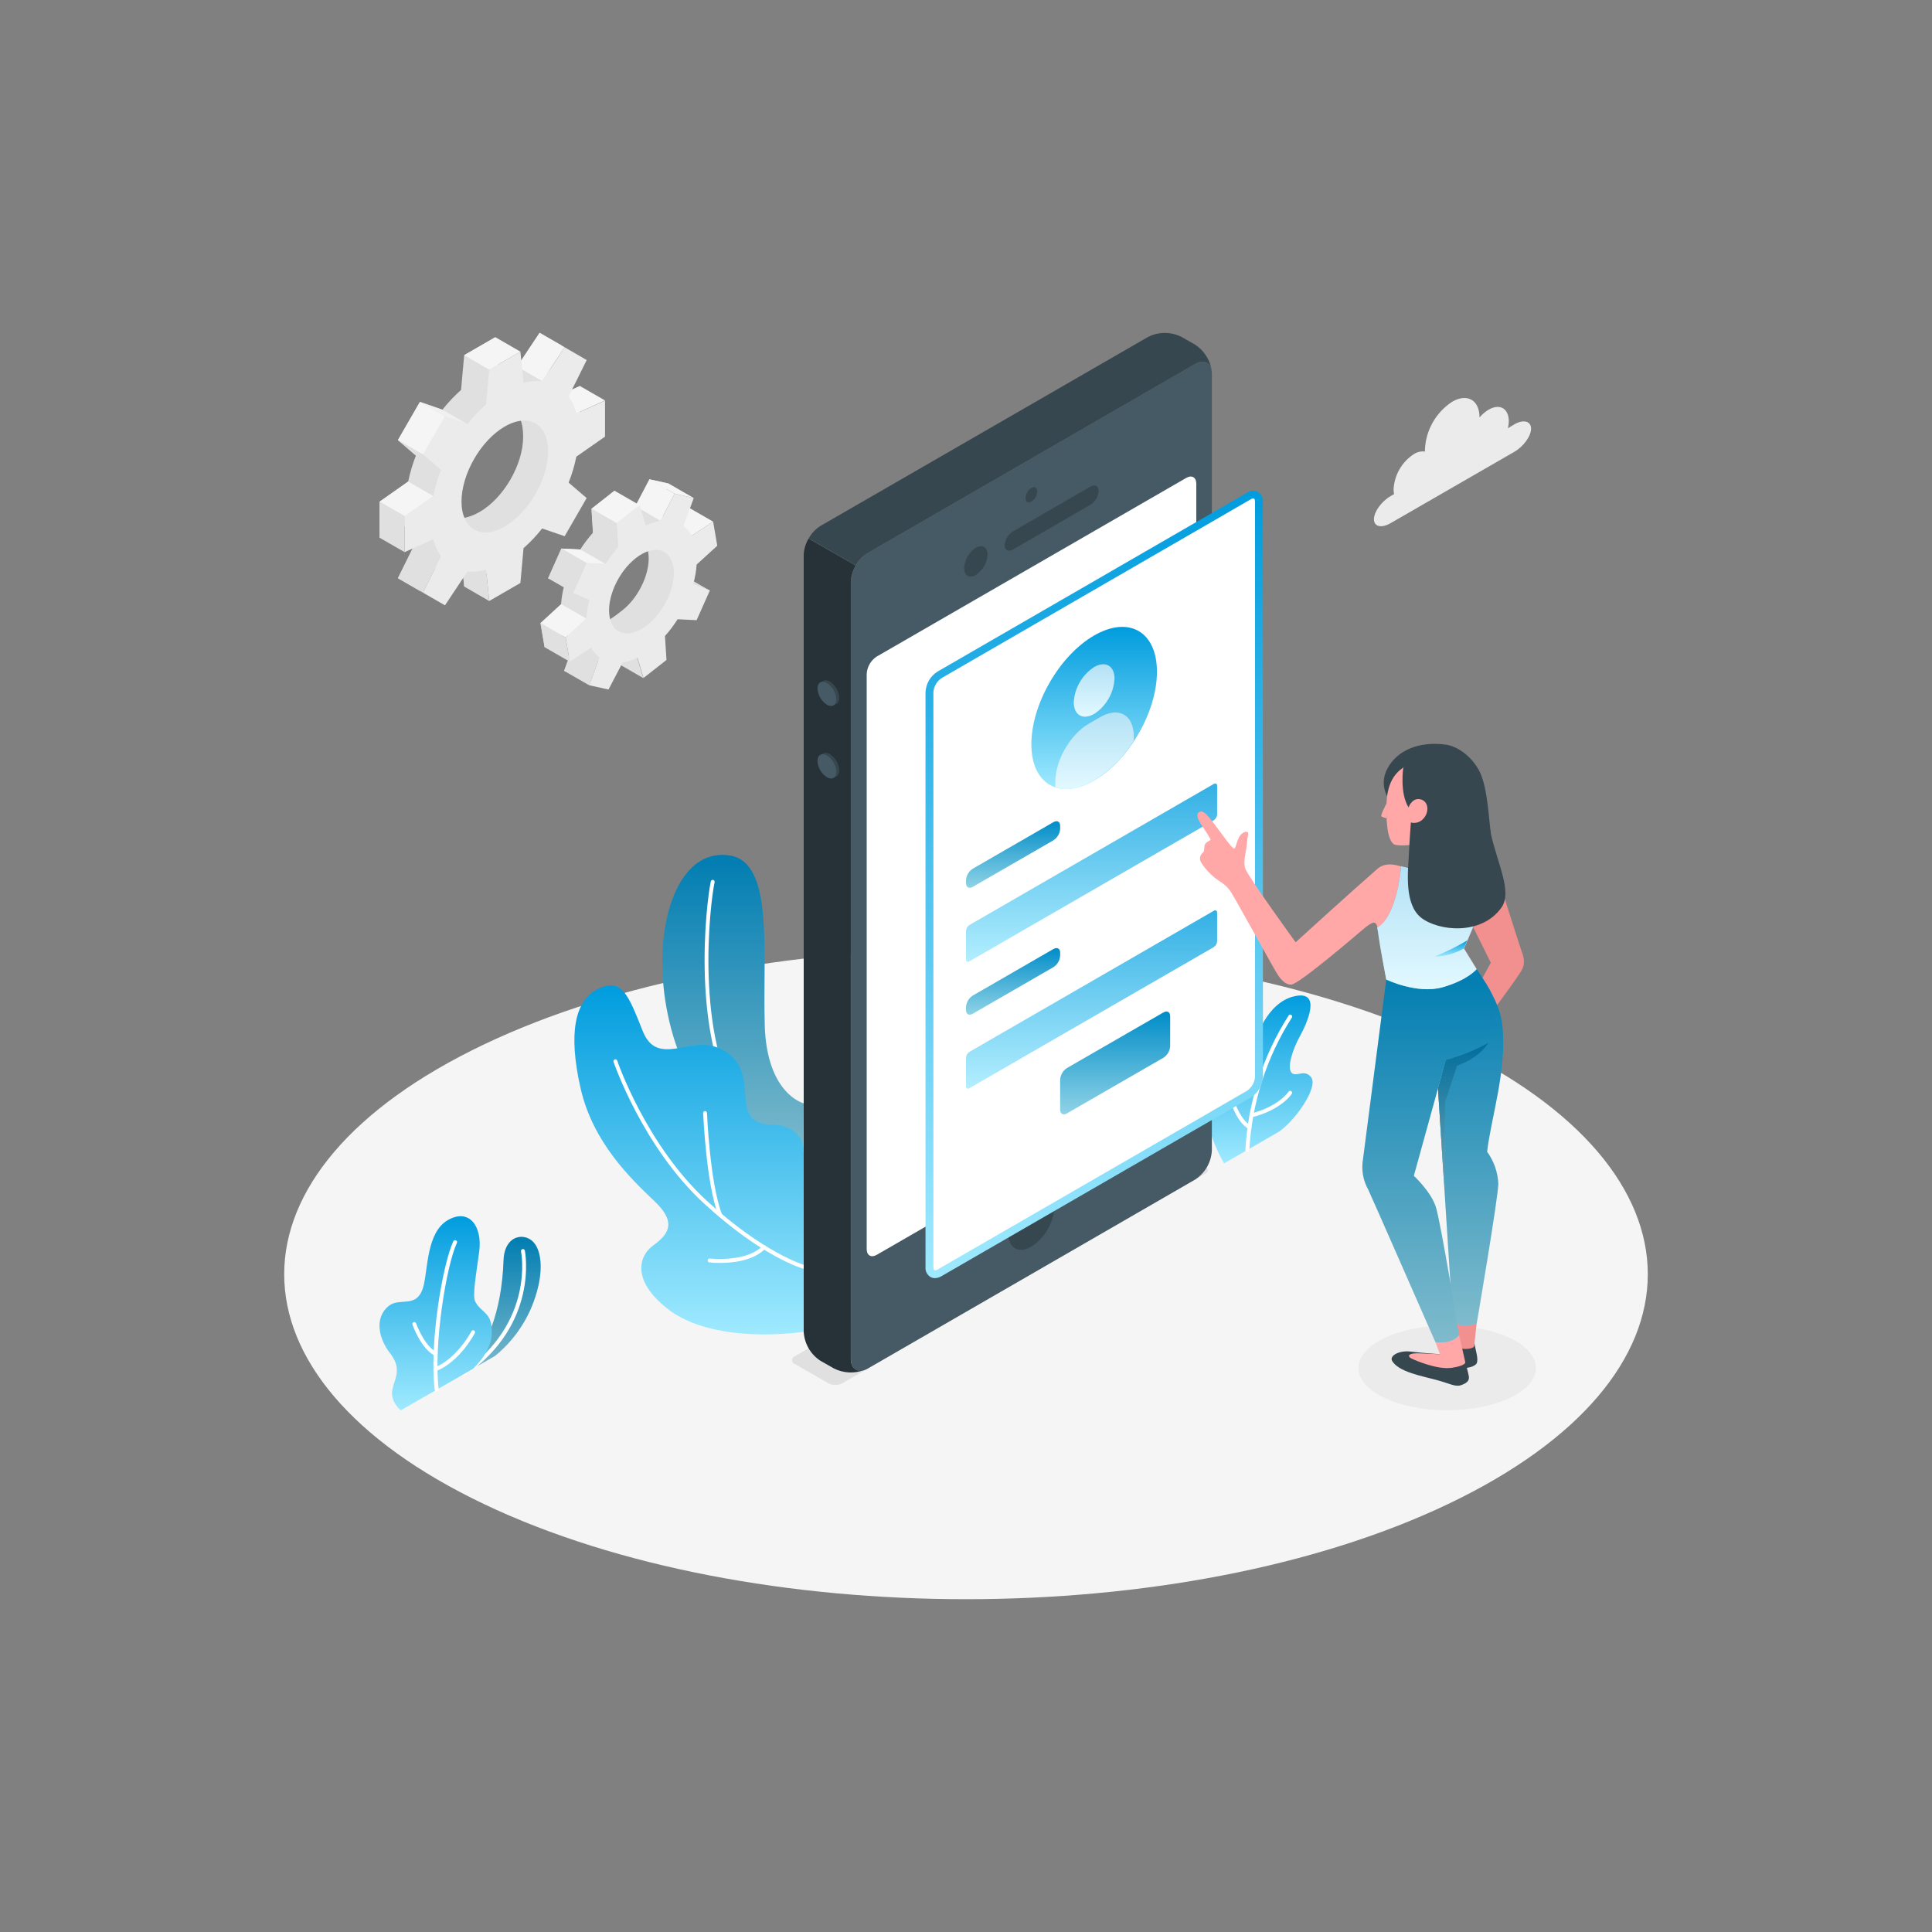 <svg width="500" height="500" viewBox="0 0 500 500" fill="none" xmlns="http://www.w3.org/2000/svg">
<rect x="0" y="0" width="500" height="500" fill="#808080" stroke="none"/>
<path d="M125.23 389.24C194.14 422.08 305.86 422.09 374.77 389.24C443.68 356.39 443.67 303.15 374.77 270.31C305.87 237.47 194.14 237.47 125.23 270.31C56.319 303.15 56.33 356.4 125.23 389.24Z" fill="#F5F5F5"/>
<path d="M374.531 364.97C387.222 364.97 397.511 360.068 397.511 354.02C397.511 347.973 387.222 343.07 374.531 343.07C361.839 343.07 351.551 347.973 351.551 354.02C351.551 360.068 361.839 364.97 374.531 364.97Z" fill="#EBEBEB"/>
<path d="M120 355.59L128.13 350.9C132.669 347.196 136.124 342.335 138.13 336.83C140.64 329.91 140.29 324.65 138.49 322.01C136.28 318.76 130.55 319.33 130.32 326.17C129.84 339.65 125.91 349 120 355.59Z" fill="url(#paint0_linear_3314_4138)"/>
<path opacity="0.2" d="M120 355.59L128.13 350.9C132.669 347.196 136.124 342.335 138.13 336.83C140.64 329.91 140.29 324.65 138.49 322.01C136.28 318.76 130.55 319.33 130.32 326.17C129.84 339.65 125.91 349 120 355.59Z" fill="black"/>
<path d="M119.998 356.09C119.892 356.089 119.789 356.054 119.704 355.99C119.62 355.927 119.557 355.838 119.526 355.737C119.495 355.636 119.497 355.527 119.531 355.427C119.566 355.327 119.631 355.24 119.718 355.18C138.518 342.18 134.878 324.05 134.838 323.87C134.824 323.804 134.823 323.736 134.836 323.67C134.848 323.605 134.873 323.542 134.91 323.485C134.947 323.429 134.994 323.381 135.049 323.343C135.105 323.305 135.167 323.279 135.233 323.265C135.298 323.251 135.366 323.25 135.432 323.263C135.498 323.275 135.561 323.3 135.617 323.337C135.673 323.374 135.722 323.421 135.76 323.476C135.797 323.532 135.824 323.594 135.838 323.66C135.838 323.85 139.678 342.6 120.318 356C120.224 356.064 120.111 356.096 119.998 356.09Z" fill="white"/>
<path d="M103.708 365C103.708 365 100.878 362.7 101.558 359.58C102.238 356.46 104.068 354.22 100.938 350.2C97.808 346.18 96.938 340.82 100.678 337.92C103.528 335.67 107.978 338.85 109.578 332.92C110.758 328.58 110.358 318.97 115.888 315.77C121.418 312.57 124.888 317.39 124.018 323.91C123.258 329.74 122.178 335.35 123.018 336.91C124.638 339.91 127.408 339.5 127.278 344.98C127.168 350.08 122.338 354.3 122.338 354.3L103.708 365Z" fill="url(#paint1_linear_3314_4138)"/>
<path d="M113 360.11C112.878 360.109 112.76 360.064 112.668 359.983C112.576 359.902 112.517 359.791 112.5 359.67C111.07 347.82 114.5 327.36 117.3 321.28C117.323 321.213 117.361 321.151 117.41 321.1C117.46 321.048 117.52 321.008 117.586 320.981C117.652 320.955 117.724 320.943 117.795 320.946C117.866 320.949 117.936 320.968 118 321C118.059 321.027 118.113 321.066 118.158 321.114C118.202 321.162 118.237 321.218 118.259 321.28C118.281 321.341 118.291 321.407 118.288 321.472C118.285 321.537 118.268 321.601 118.24 321.66C115.47 327.66 112.16 348.18 113.53 359.51C113.544 359.642 113.505 359.773 113.423 359.876C113.341 359.979 113.221 360.045 113.09 360.06L113 360.11Z" fill="white"/>
<path d="M112.73 350.88C112.653 350.883 112.577 350.866 112.51 350.83C109.04 349.14 106.84 343.11 106.75 342.83C106.725 342.768 106.713 342.701 106.715 342.634C106.717 342.567 106.732 342.502 106.759 342.441C106.787 342.38 106.826 342.325 106.875 342.28C106.924 342.234 106.982 342.199 107.045 342.176C107.108 342.154 107.174 342.144 107.241 342.147C107.308 342.151 107.373 342.168 107.433 342.197C107.494 342.226 107.547 342.267 107.591 342.317C107.635 342.368 107.669 342.426 107.69 342.49C107.69 342.55 109.84 348.39 112.95 349.9C113.052 349.949 113.134 350.032 113.183 350.134C113.232 350.236 113.244 350.352 113.219 350.463C113.193 350.573 113.131 350.671 113.042 350.742C112.953 350.812 112.843 350.85 112.73 350.85V350.88Z" fill="white"/>
<path d="M112.669 354.88C112.569 354.881 112.471 354.85 112.389 354.793C112.306 354.735 112.244 354.654 112.209 354.56C112.159 354.438 112.16 354.302 112.21 354.18C112.261 354.058 112.357 353.961 112.479 353.91C118.319 351.57 121.959 344.62 121.999 344.54C122.06 344.422 122.165 344.333 122.292 344.293C122.418 344.253 122.556 344.264 122.674 344.325C122.792 344.386 122.881 344.492 122.921 344.618C122.961 344.745 122.95 344.882 122.889 345C122.729 345.3 119.039 352.36 112.889 354.84C112.82 354.873 112.744 354.887 112.669 354.88Z" fill="white"/>
<path d="M316.797 301.08C316.797 301.08 312.427 294 311.997 286.31C311.567 278.62 313.257 275.42 315.577 274.5C317.897 273.58 318.077 276.41 319.267 278.08C320.457 279.75 322.887 278.8 323.787 273.59C324.687 268.38 327.967 259.59 334.787 257.88C342.287 256.02 338.267 264.82 336.377 268.25C334.487 271.68 333.027 276.36 334.267 277.63C335.507 278.9 337.437 276.55 339.267 278.73C341.497 281.36 334.567 290.83 330.587 293.12L316.797 301.08Z" fill="url(#paint2_linear_3314_4138)"/>
<path d="M322.789 298.111C322.723 298.108 322.659 298.093 322.599 298.065C322.539 298.038 322.486 297.999 322.441 297.95C322.397 297.902 322.362 297.845 322.339 297.784C322.317 297.722 322.306 297.656 322.309 297.591C322.986 285.22 326.844 273.234 333.509 262.791C333.547 262.736 333.595 262.69 333.651 262.655C333.707 262.62 333.77 262.596 333.835 262.586C333.901 262.576 333.968 262.579 334.032 262.595C334.096 262.611 334.156 262.64 334.209 262.681C334.314 262.759 334.384 262.874 334.405 263.003C334.425 263.132 334.394 263.264 334.319 263.371C327.773 273.661 323.985 285.463 323.319 297.641C323.315 297.706 323.298 297.771 323.27 297.83C323.241 297.889 323.201 297.942 323.152 297.986C323.102 298.029 323.045 298.063 322.983 298.084C322.921 298.106 322.855 298.115 322.789 298.111Z" fill="white"/>
<path d="M323.358 292.2C323.275 292.2 323.192 292.179 323.118 292.14C320.318 290.59 318.768 285.99 318.708 285.8C318.686 285.738 318.677 285.672 318.68 285.606C318.684 285.54 318.701 285.475 318.73 285.416C318.759 285.356 318.799 285.303 318.848 285.259C318.898 285.215 318.956 285.182 319.018 285.16C319.144 285.119 319.281 285.13 319.4 285.19C319.518 285.25 319.607 285.354 319.648 285.48C319.648 285.48 321.148 289.91 323.648 291.26C323.762 291.327 323.845 291.435 323.88 291.562C323.915 291.689 323.9 291.824 323.838 291.94C323.793 292.026 323.723 292.097 323.638 292.143C323.552 292.19 323.455 292.209 323.358 292.2Z" fill="white"/>
<path d="M323.847 289.17C323.737 289.169 323.629 289.131 323.542 289.062C323.456 288.993 323.394 288.898 323.367 288.79C323.351 288.727 323.347 288.661 323.357 288.597C323.366 288.532 323.388 288.47 323.421 288.415C323.455 288.359 323.499 288.31 323.552 288.272C323.604 288.233 323.664 288.205 323.727 288.19C330.947 286.36 333.447 282.58 333.467 282.54C333.503 282.484 333.549 282.436 333.603 282.398C333.657 282.36 333.718 282.333 333.783 282.319C333.847 282.304 333.914 282.303 333.979 282.314C334.044 282.326 334.107 282.35 334.162 282.385C334.218 282.421 334.266 282.467 334.304 282.521C334.342 282.575 334.369 282.636 334.384 282.701C334.398 282.765 334.4 282.832 334.388 282.897C334.377 282.962 334.353 283.024 334.317 283.08C334.207 283.25 331.607 287.22 323.977 289.16L323.847 289.17Z" fill="white"/>
<path d="M207.997 285.54C207.997 285.54 198.407 283.2 197.907 265.24C197.377 245.86 200.257 223.24 188.907 221.41C177.557 219.58 171.257 233.41 171.397 249.56C171.527 263.7 177.227 294.4 207.957 300.42L207.997 285.54Z" fill="url(#paint3_linear_3314_4138)"/>
<path opacity="0.2" d="M207.997 285.54C207.997 285.54 198.407 283.2 197.907 265.24C197.377 245.86 200.257 223.24 188.907 221.41C177.557 219.58 171.257 233.41 171.397 249.56C171.527 263.7 177.227 294.4 207.957 300.42L207.997 285.54Z" fill="black"/>
<path d="M207.999 298.581H207.909C200.999 297.321 195.369 293.511 191.179 287.271C178.759 268.741 182.669 234.141 183.959 228.101C183.987 227.972 184.065 227.859 184.175 227.787C184.285 227.714 184.419 227.687 184.549 227.711C184.678 227.742 184.791 227.821 184.863 227.933C184.936 228.044 184.963 228.18 184.939 228.311C183.669 234.311 179.779 268.471 192.009 286.711C193.789 289.539 196.137 291.967 198.906 293.84C201.674 295.713 204.801 296.99 208.089 297.591C208.154 297.603 208.216 297.627 208.272 297.664C208.327 297.7 208.375 297.747 208.412 297.802C208.449 297.857 208.475 297.918 208.488 297.983C208.502 298.049 208.502 298.116 208.489 298.181C208.467 298.294 208.407 298.397 208.317 298.47C208.227 298.543 208.114 298.583 207.999 298.581Z" fill="white"/>
<path d="M207.998 344.67C198.088 346.01 181.998 345.99 172.708 338.67C163.418 331.35 165.358 325.05 168.928 322.42C172.498 319.79 175.598 316.79 169.458 310.95C163.318 305.11 153.458 295.73 150.258 281.66C147.058 267.59 148.638 258.79 154.918 255.86C161.008 253.02 162.618 257.54 166.348 266.86C170.078 276.18 178.468 268.19 185.648 271.1C192.828 274.01 192.538 279.77 192.988 284.72C193.438 289.67 195.808 291.04 199.878 291.04C203.948 291.04 207.998 293.38 207.998 298.04V344.67Z" fill="url(#paint4_linear_3314_4138)"/>
<path d="M208 328.33C207.957 328.34 207.913 328.34 207.87 328.33C207.44 328.21 197.19 325.23 182.26 311.52C166.36 296.92 158.86 275.02 158.78 274.8C158.742 274.674 158.753 274.538 158.813 274.421C158.873 274.303 158.976 274.213 159.1 274.17C159.225 274.129 159.361 274.138 159.478 274.196C159.596 274.254 159.687 274.356 159.73 274.48C159.8 274.7 167.23 296.36 182.94 310.78C197.66 324.31 208.03 327.34 208.14 327.37C208.203 327.388 208.262 327.419 208.313 327.46C208.364 327.501 208.407 327.552 208.438 327.61C208.47 327.667 208.49 327.73 208.497 327.796C208.504 327.861 208.498 327.927 208.48 327.99C208.447 328.091 208.383 328.179 208.297 328.24C208.21 328.301 208.106 328.333 208 328.33Z" fill="white"/>
<path d="M186.429 315C186.328 315.002 186.23 314.972 186.147 314.914C186.065 314.857 186.002 314.775 185.969 314.68C182.759 306.44 182.029 288.81 181.969 288.06C181.966 287.928 182.014 287.8 182.104 287.703C182.194 287.606 182.317 287.548 182.449 287.54C182.579 287.542 182.705 287.592 182.801 287.681C182.897 287.769 182.957 287.89 182.969 288.02C182.969 288.2 183.719 306.23 186.869 314.32C186.893 314.382 186.905 314.448 186.903 314.514C186.901 314.58 186.887 314.645 186.86 314.706C186.833 314.766 186.794 314.821 186.746 314.866C186.698 314.911 186.641 314.947 186.579 314.97C186.531 314.987 186.48 314.997 186.429 315Z" fill="white"/>
<path d="M186.348 326.851C185.426 326.858 184.505 326.811 183.588 326.711C183.522 326.703 183.459 326.682 183.401 326.65C183.344 326.617 183.293 326.574 183.252 326.522C183.211 326.47 183.181 326.41 183.163 326.346C183.145 326.283 183.14 326.216 183.148 326.151C183.156 326.085 183.177 326.021 183.209 325.964C183.242 325.906 183.285 325.855 183.337 325.815C183.389 325.774 183.449 325.743 183.512 325.726C183.576 325.708 183.642 325.703 183.708 325.711C183.798 325.711 193.108 326.771 197.378 322.421C197.423 322.368 197.477 322.325 197.539 322.295C197.601 322.264 197.668 322.247 197.737 322.244C197.806 322.241 197.875 322.252 197.939 322.276C198.004 322.301 198.062 322.339 198.111 322.387C198.16 322.435 198.199 322.493 198.224 322.557C198.25 322.621 198.262 322.69 198.26 322.759C198.258 322.828 198.241 322.895 198.212 322.958C198.182 323.02 198.14 323.075 198.088 323.121C194.998 326.311 189.608 326.851 186.348 326.851Z" fill="white"/>
<path d="M179.149 137.49L178.069 131.26L172.509 134.92C172.001 133.92 171.281 133.043 170.399 132.35L173.059 125.15L168.059 124.04L164.399 131.04C163.075 131.263 161.791 131.681 160.589 132.28L158.999 127L153.059 131.67L153.449 137.87C152.24 139.225 151.143 140.677 150.169 142.21L145.269 141.96L141.829 149.67L146.039 151.47C145.6 153.065 145.322 154.7 145.209 156.35L139.859 161.27L140.929 167.51L146.499 163.85C147.004 164.849 147.725 165.723 148.609 166.41L145.999 173.62L150.999 174.72L156.239 169.62C157.449 169.43 157.149 167.15 158.469 166.5L160.059 171.76L165.989 167.1L165.839 164.66C167.039 163.32 171.579 160.37 172.559 158.83L173.789 156.83L177.229 149.12L175.629 146.22L173.849 142.44L179.149 137.49ZM160.999 158C156.439 161.58 154.999 162.37 154.229 157.58C153.459 152.79 156.069 145.51 160.629 141.92C165.189 138.33 166.929 138.08 167.749 142.86C168.569 147.64 165.569 154.46 160.999 158Z" fill="#E0E0E0"/>
<path d="M168.101 124.04L174.591 127.78L170.931 134.76L164.441 131.02L168.101 124.04Z" fill="#F5F5F5"/>
<path d="M184.562 135L179.002 138.66L172.512 134.92L178.072 131.26L184.562 135Z" fill="#F5F5F5"/>
<path d="M183.669 152.83L179.459 151.04L172.969 147.3L177.179 149.09L183.669 152.83Z" fill="#E0E0E0"/>
<path d="M145.992 173.62L152.482 177.35L155.142 170.15L148.652 166.41L145.992 173.62Z" fill="#E0E0E0"/>
<path d="M166.492 175.5L160.012 171.76L158.422 166.5L164.912 170.24L166.492 175.5Z" fill="#E0E0E0"/>
<path d="M185.631 141.23L184.561 135L179.001 138.66C178.489 137.66 177.765 136.783 176.881 136.09L179.541 128.89L174.591 127.78L170.921 134.78C169.596 135.004 168.313 135.422 167.111 136.02L165.531 130.76L159.591 135.43L159.981 141.63C158.77 142.995 157.673 144.456 156.701 146L151.791 145.75L148.351 153.46L152.561 155.26C152.125 156.859 151.847 158.497 151.731 160.15L146.391 165L147.461 171.24L153.021 167.58C153.532 168.578 154.256 169.451 155.141 170.14L152.481 177.34L157.481 178.45L161.141 171.45C162.47 171.229 163.758 170.808 164.961 170.2L166.541 175.46L172.481 170.8L172.091 164.6C173.3 163.245 174.397 161.794 175.371 160.26L180.281 160.5L183.721 152.79L179.451 151C179.893 149.402 180.175 147.764 180.291 146.11L185.631 141.23ZM167.501 161.78C162.951 165.36 158.591 164.39 157.761 159.61C156.931 154.83 159.961 148.04 164.521 144.46C169.081 140.88 173.431 141.86 174.261 146.64C175.091 151.42 172.061 158.2 167.501 161.78Z" fill="#EBEBEB"/>
<path d="M165.532 130.74L159.042 127L153.102 131.67L159.592 135.41L165.532 130.74Z" fill="#F5F5F5"/>
<path d="M153.102 131.67L153.492 137.87L159.982 141.61L159.592 135.41L153.102 131.67Z" fill="#E0E0E0"/>
<path d="M156.699 145.95L150.209 142.21L145.309 141.97L151.789 145.71L156.699 145.95Z" fill="#F5F5F5"/>
<path d="M145.311 141.97L141.871 149.67L148.351 153.41L151.791 145.71L145.311 141.97Z" fill="#E0E0E0"/>
<path d="M151.732 160.09L145.252 156.35L139.902 161.27L146.382 165.01L151.732 160.09Z" fill="#F5F5F5"/>
<path d="M147.462 171.25L140.972 167.51L139.902 161.27L146.382 165.01L147.462 171.25Z" fill="#E0E0E0"/>
<path d="M174.592 127.78L168.102 124.04L173.062 125.15L179.542 128.89L174.592 127.78Z" fill="#F5F5F5"/>
<path d="M150.09 109.21V99.9L142.68 103.24C142.288 101.66 141.61 100.166 140.68 98.83L145.35 89.42L139.65 86.13L133.83 94.88C132.209 94.738 130.574 94.897 129.01 95.35L128.19 87.26L120.13 91.92L119.32 100.92C117.566 102.474 115.953 104.181 114.5 106.02L108.68 104.02L102.98 113.9L107.64 117.9C106.779 120.077 106.11 122.326 105.64 124.62L98.231 129.83V139.15L105.64 135.81C106.033 137.389 106.711 138.884 107.64 140.22L103 149.64L108.7 152.93L114.52 144.18C116.142 144.321 117.776 144.162 119.34 143.71L120.15 151.8L128.21 147.14L129.03 138.14C131.546 137.222 133.775 135.656 135.49 133.6L139.67 135.07L145.37 125.2L141.87 122.2C142.63 119.698 142.912 117.076 142.7 114.47L150.09 109.21ZM124.16 132.47C117.98 136.04 114.16 133.47 114.16 126.36C114.16 119.25 119.27 110.46 125.46 106.89C131.65 103.32 135.39 105.89 135.39 113.06C135.39 120.23 130.35 128.89 124.16 132.47Z" fill="#E0E0E0"/>
<path d="M146.132 89.86L139.652 86.13L133.832 94.88L140.312 98.62L146.132 89.86Z" fill="#F5F5F5"/>
<path d="M156.58 103.639L150.09 99.899L142.68 103.239L149.17 106.979L156.58 103.639Z" fill="#F5F5F5"/>
<path d="M126.61 155.54L120.13 151.8L119.32 143.71L125.8 147.45L126.61 155.54Z" fill="#E0E0E0"/>
<path d="M102.969 149.639L109.459 153.38L114.129 143.969L107.639 140.229L102.969 149.639Z" fill="#E0E0E0"/>
<path d="M156.579 113V103.69L149.169 107C148.78 105.419 148.102 103.924 147.169 102.59L151.839 93.18L146.139 89.88L140.319 98.64C138.697 98.493 137.062 98.653 135.499 99.11L134.679 91L126.619 95.66L125.799 104.66C124.047 106.217 122.434 107.923 120.979 109.76L115.159 107.76L109.459 117.64L114.129 121.64C113.263 123.816 112.594 126.065 112.129 128.36L104.719 133.57V142.89L112.129 139.55C112.517 141.131 113.195 142.626 114.129 143.96L109.459 153.37L115.159 156.66L120.979 147.91C122.601 148.052 124.235 147.892 125.799 147.44L126.619 155.53L134.679 150.87L135.489 141.87C137.243 140.316 138.856 138.609 140.309 136.77L146.129 138.77L151.829 128.9L147.159 124.9C148.024 122.724 148.693 120.475 149.159 118.18L156.579 113ZM130.649 136.26C124.459 139.83 119.439 136.93 119.439 129.79C119.439 122.65 124.439 113.96 130.649 110.38C136.859 106.8 141.849 109.71 141.849 116.85C141.849 123.99 136.829 132.63 130.649 136.21V136.26Z" fill="#EBEBEB"/>
<path d="M114.5 106.04L120.98 109.78L115.16 107.75L108.68 104L114.5 106.04Z" fill="#F0F0F0"/>
<path d="M108.678 104.01L102.977 113.894L109.464 117.636L115.166 107.753L108.678 104.01Z" fill="#F5F5F5"/>
<path d="M102.969 113.88L109.459 117.62L114.129 121.64L107.639 117.91L102.969 113.88Z" fill="#E0E0E0"/>
<path d="M105.64 124.63L112.13 128.37L104.72 133.58L98.231 129.84L105.64 124.63Z" fill="#F5F5F5"/>
<path d="M98.231 129.84L104.72 133.58V142.9L98.231 139.16V129.84Z" fill="#E0E0E0"/>
<path d="M134.679 91L128.189 87.26L120.129 91.92L126.609 95.66L134.679 91Z" fill="#F5F5F5"/>
<path d="M217.879 358.049L311.879 303.769C312.086 303.697 312.265 303.561 312.392 303.382C312.519 303.203 312.587 302.989 312.587 302.769C312.587 302.55 312.519 302.336 312.392 302.157C312.265 301.977 312.086 301.842 311.879 301.769L303.189 296.769C302.651 296.498 302.056 296.357 301.454 296.357C300.851 296.357 300.257 296.498 299.719 296.769L205.689 350.999C205.482 351.072 205.302 351.207 205.176 351.387C205.049 351.566 204.98 351.78 204.98 351.999C204.98 352.219 205.049 352.433 205.176 352.612C205.302 352.791 205.482 352.927 205.689 352.999L214.409 357.999C214.943 358.278 215.535 358.428 216.138 358.436C216.741 358.445 217.337 358.312 217.879 358.049Z" fill="#E0E0E0"/>
<path d="M309.297 94.199L224.537 143.139C223.277 143.962 222.228 145.069 221.476 146.372C220.724 147.675 220.289 149.137 220.207 150.639V351.709C220.207 354.469 222.147 355.589 224.537 354.209L309.297 305.269C310.559 304.449 311.609 303.342 312.361 302.038C313.114 300.735 313.547 299.272 313.627 297.769V96.699C313.627 93.939 311.697 92.819 309.297 94.199Z" fill="#455A64"/>
<path d="M224.539 143.14L309.299 94.2C311.439 92.96 313.209 93.73 313.569 95.88C313.369 94.528 312.885 93.234 312.149 92.082C311.413 90.931 310.442 89.949 309.299 89.2L305.779 87.2C304.437 86.519 302.954 86.164 301.449 86.164C299.944 86.164 298.461 86.519 297.119 87.2L212.349 136.1C211.072 136.9 210.02 138.012 209.289 139.33L221.479 146.33C222.209 145.022 223.263 143.924 224.539 143.14Z" fill="#37474F"/>
<path d="M208 344.67C208.082 346.172 208.517 347.634 209.269 348.937C210.021 350.24 211.07 351.348 212.33 352.17L215.86 354.17C217.082 354.781 218.419 355.128 219.784 355.186C221.149 355.245 222.51 355.014 223.78 354.51C221.78 355.29 220.19 354.14 220.19 351.67V150.64C220.24 149.131 220.677 147.661 221.46 146.37L209.27 139.37C208.498 140.651 208.062 142.106 208 143.6V344.67Z" fill="#263238"/>
<path d="M226.871 169.93L307.001 123.68C308.441 122.86 309.601 123.53 309.601 125.18V274C309.553 274.902 309.292 275.78 308.84 276.562C308.388 277.344 307.758 278.008 307.001 278.5L226.901 324.75C225.461 325.58 224.301 324.91 224.301 323.25V174.43C224.346 173.531 224.603 172.655 225.049 171.873C225.495 171.092 226.12 170.426 226.871 169.93Z" fill="white"/>
<path d="M266.918 126.29C266.476 126.58 266.108 126.971 265.844 127.429C265.58 127.888 265.427 128.402 265.398 128.93C265.398 129.93 266.078 130.3 266.918 129.81C267.362 129.522 267.732 129.132 267.996 128.673C268.26 128.214 268.412 127.699 268.438 127.17C268.438 126.2 267.758 125.81 266.918 126.29Z" fill="#37474F"/>
<path d="M266.918 308.74C265.17 309.883 263.716 311.423 262.673 313.233C261.631 315.043 261.029 317.074 260.918 319.16C260.918 322.99 263.608 324.55 266.918 322.63C268.666 321.486 270.119 319.946 271.162 318.136C272.204 316.326 272.806 314.296 272.918 312.21C272.938 308.38 270.238 306.82 266.918 308.74Z" fill="#37474F"/>
<path d="M252.527 141.769C251.648 142.353 250.919 143.134 250.398 144.052C249.877 144.969 249.579 145.996 249.527 147.049C249.527 148.989 250.887 149.779 252.527 148.809C253.415 148.231 254.155 147.452 254.685 146.534C255.215 145.617 255.52 144.587 255.577 143.529C255.577 141.589 254.217 140.799 252.527 141.769Z" fill="#37474F"/>
<path d="M260 141.11C260 142.41 261 142.9 262.17 142.21L282.17 130.64C282.79 130.253 283.309 129.725 283.686 129.099C284.063 128.474 284.287 127.768 284.34 127.04C284.34 125.75 283.34 125.26 282.17 125.95L262.17 137.52C261.552 137.906 261.033 138.432 260.656 139.055C260.279 139.679 260.054 140.383 260 141.11Z" fill="#37474F"/>
<path d="M214.758 176.369C215.468 176.832 216.059 177.455 216.482 178.188C216.906 178.921 217.152 179.744 217.198 180.589C217.198 182.149 216.108 182.779 214.758 181.999C214.051 181.535 213.463 180.912 213.04 180.179C212.618 179.446 212.374 178.624 212.328 177.779C212.328 176.229 213.418 175.599 214.758 176.369Z" fill="#37474F"/>
<path d="M214.758 195.15C215.468 195.612 216.059 196.235 216.482 196.968C216.906 197.702 217.152 198.524 217.198 199.37C217.198 200.92 216.108 201.55 214.758 200.78C214.051 200.316 213.463 199.692 213.04 198.959C212.618 198.226 212.374 197.405 212.328 196.56C212.328 195 213.418 194.37 214.758 195.15Z" fill="#37474F"/>
<path d="M213.999 176.75C214.708 177.212 215.299 177.835 215.723 178.569C216.147 179.302 216.392 180.124 216.439 180.97C216.439 182.52 215.349 183.15 213.999 182.38C213.289 181.918 212.698 181.295 212.274 180.562C211.85 179.829 211.605 179.006 211.559 178.16C211.569 176.6 212.659 176 213.999 176.75Z" fill="#455A64"/>
<path d="M213.999 195.52C214.71 195.983 215.301 196.608 215.725 197.343C216.149 198.078 216.394 198.902 216.439 199.75C216.439 201.3 215.349 201.93 213.999 201.15C213.287 200.689 212.695 200.067 212.271 199.333C211.847 198.6 211.603 197.776 211.559 196.93C211.569 195.38 212.659 194.75 213.999 195.52Z" fill="#455A64"/>
<path d="M325.82 129.889C325.82 128.229 324.66 127.559 323.22 128.389L313.63 133.919L243.12 174.639C242.362 175.131 241.732 175.796 241.28 176.578C240.828 177.36 240.568 178.237 240.52 179.139V327.919C240.52 329.579 241.68 330.249 243.12 329.419L313.66 288.689L323.22 283.169C323.977 282.677 324.607 282.013 325.059 281.231C325.511 280.449 325.771 279.571 325.82 278.669V129.889Z" fill="white"/>
<path d="M326.821 129.89C326.884 129.389 326.797 128.88 326.572 128.427C326.348 127.974 325.994 127.598 325.557 127.345C325.119 127.092 324.617 126.974 324.112 127.005C323.608 127.036 323.124 127.215 322.721 127.52L313.571 132.81L242.621 173.81C241.707 174.387 240.948 175.177 240.408 176.112C239.868 177.048 239.563 178.101 239.521 179.18V327.92C239.48 328.419 239.576 328.92 239.798 329.369C240.02 329.818 240.36 330.199 240.781 330.47C241.139 330.678 241.547 330.785 241.961 330.78C242.547 330.762 243.118 330.593 243.621 330.29L314.621 289.29L323.751 284.02C324.659 283.438 325.414 282.646 325.954 281.712C326.493 280.778 326.801 279.728 326.851 278.65L326.821 129.89ZM313.591 287.58L312.771 288.06L242.661 328.54C242.543 328.631 242.406 328.694 242.261 328.725C242.116 328.756 241.965 328.754 241.821 328.72C241.691 328.64 241.561 328.36 241.561 327.9V179.14C241.612 178.414 241.828 177.709 242.192 177.079C242.556 176.448 243.058 175.908 243.661 175.5L313.701 135L323.701 129.21C323.818 129.12 323.955 129.056 324.1 129.025C324.246 128.994 324.396 128.996 324.541 129.03C324.671 129.11 324.801 129.39 324.801 129.85V278.67C324.749 279.396 324.533 280.101 324.169 280.732C323.805 281.362 323.303 281.902 322.701 282.31L313.571 287.58H313.591Z" fill="url(#paint5_linear_3314_4138)"/>
<path d="M283.168 164.459C292.168 159.279 299.418 163.459 299.418 173.849C299.418 184.239 292.138 196.849 283.168 201.989C274.198 207.129 266.918 202.989 266.918 192.609C266.918 182.229 274.198 169.649 283.168 164.459Z" fill="url(#paint6_linear_3314_4138)"/>
<path d="M283.168 172.619C286.078 170.939 288.438 172.299 288.438 175.619C288.34 177.448 287.811 179.228 286.895 180.815C285.98 182.401 284.703 183.749 283.168 184.749C280.258 186.429 277.898 185.069 277.898 181.749C277.997 179.92 278.526 178.141 279.442 176.554C280.357 174.968 281.634 173.62 283.168 172.619Z" fill="url(#paint7_linear_3314_4138)"/>
<path d="M293.437 190.54C293.437 185.02 289.567 182.78 284.777 185.54L281.777 187.27C276.997 190.03 273.117 196.75 273.117 202.27V203.76C275.887 204.67 279.367 204.18 283.117 201.99C287.271 199.428 290.784 195.949 293.387 191.82L293.437 190.54Z" fill="url(#paint8_linear_3314_4138)"/>
<path opacity="0.7" d="M283.168 172.619C286.078 170.939 288.438 172.299 288.438 175.619C288.34 177.448 287.811 179.228 286.895 180.815C285.98 182.401 284.703 183.749 283.168 184.749C280.258 186.429 277.898 185.069 277.898 181.749C277.997 179.92 278.526 178.141 279.442 176.554C280.357 174.968 281.634 173.62 283.168 172.619Z" fill="white"/>
<path opacity="0.7" d="M293.437 190.54C293.437 185.02 289.567 182.78 284.777 185.54L281.777 187.27C276.997 190.03 273.117 196.75 273.117 202.27V203.76C275.887 204.67 279.367 204.18 283.117 201.99C287.271 199.428 290.784 195.949 293.387 191.82L293.437 190.54Z" fill="white"/>
<path d="M251.73 224.84L272.64 212.77C273.64 212.22 274.37 212.66 274.37 213.77V214.46C274.338 215.061 274.165 215.646 273.865 216.167C273.564 216.688 273.144 217.131 272.64 217.46L251.73 229.53C250.78 230.08 250 229.63 250 228.53V227.84C250.032 227.239 250.206 226.654 250.507 226.133C250.807 225.612 251.226 225.169 251.73 224.84Z" fill="url(#paint9_linear_3314_4138)"/>
<path opacity="0.1" d="M251.73 224.84L272.64 212.77C273.64 212.22 274.37 212.66 274.37 213.77V214.46C274.338 215.061 274.165 215.646 273.865 216.167C273.564 216.688 273.144 217.131 272.64 217.46L251.73 229.53C250.78 230.08 250 229.63 250 228.53V227.84C250.032 227.239 250.206 226.654 250.507 226.133C250.807 225.612 251.226 225.169 251.73 224.84Z" fill="black"/>
<path d="M250.87 239.41L314.13 202.89C314.6 202.61 314.99 202.83 314.99 203.39V210.77C314.972 211.069 314.886 211.361 314.736 211.621C314.587 211.881 314.38 212.103 314.13 212.27L250.87 248.79C250.39 249.07 250 248.84 250 248.29V240.91C250.017 240.609 250.105 240.317 250.256 240.056C250.407 239.796 250.617 239.574 250.87 239.41Z" fill="url(#paint10_linear_3314_4138)"/>
<path opacity="0.2" d="M250.87 239.41L314.13 202.89C314.6 202.61 314.99 202.83 314.99 203.39V210.77C314.972 211.069 314.886 211.361 314.736 211.621C314.587 211.881 314.38 212.103 314.13 212.27L250.87 248.79C250.39 249.07 250 248.84 250 248.29V240.91C250.017 240.609 250.105 240.317 250.256 240.056C250.407 239.796 250.617 239.574 250.87 239.41Z" fill="white"/>
<path d="M251.73 257.67L272.64 245.6C273.64 245.05 274.37 245.5 274.37 246.6V247.29C274.339 247.891 274.166 248.476 273.866 248.998C273.565 249.519 273.145 249.962 272.64 250.29L251.73 262.36C250.78 262.92 250 262.47 250 261.36V260.67C250.034 260.07 250.208 259.485 250.509 258.964C250.809 258.444 251.227 258 251.73 257.67Z" fill="url(#paint11_linear_3314_4138)"/>
<path opacity="0.1" d="M251.73 257.67L272.64 245.6C273.64 245.05 274.37 245.5 274.37 246.6V247.29C274.339 247.891 274.166 248.476 273.866 248.998C273.565 249.519 273.145 249.962 272.64 250.29L251.73 262.36C250.78 262.92 250 262.47 250 261.36V260.67C250.034 260.07 250.208 259.485 250.509 258.964C250.809 258.444 251.227 258 251.73 257.67Z" fill="black"/>
<path d="M250.87 272.239L314.13 235.719C314.6 235.439 314.99 235.669 314.99 236.219V243.599C314.972 243.899 314.886 244.19 314.736 244.45C314.587 244.711 314.38 244.933 314.13 245.099L250.87 281.619C250.39 281.899 250 281.679 250 281.119V273.739C250.017 273.438 250.105 273.146 250.256 272.885C250.407 272.625 250.617 272.403 250.87 272.239Z" fill="url(#paint12_linear_3314_4138)"/>
<path opacity="0.2" d="M250.87 272.239L314.13 235.719C314.6 235.439 314.99 235.669 314.99 236.219V243.599C314.972 243.899 314.886 244.19 314.736 244.45C314.587 244.711 314.38 244.933 314.13 245.099L250.87 281.619C250.39 281.899 250 281.679 250 281.119V273.739C250.017 273.438 250.105 273.146 250.256 272.885C250.407 272.625 250.617 272.403 250.87 272.239Z" fill="white"/>
<path d="M276.097 276.429L301.097 262.019C302.097 261.459 302.837 261.909 302.837 263.019V270.739C302.804 271.341 302.63 271.927 302.327 272.448C302.025 272.97 301.603 273.412 301.097 273.739L276.097 288.159C275.097 288.709 274.367 288.259 274.367 287.159V279.429C274.402 278.829 274.577 278.245 274.877 277.724C275.177 277.204 275.595 276.76 276.097 276.429Z" fill="url(#paint13_linear_3314_4138)"/>
<path opacity="0.1" d="M276.097 276.429L301.097 262.019C302.097 261.459 302.837 261.909 302.837 263.019V270.739C302.804 271.341 302.63 271.927 302.327 272.448C302.025 272.97 301.603 273.412 301.097 273.739L276.097 288.159C275.097 288.709 274.367 288.259 274.367 287.159V279.429C274.402 278.829 274.577 278.245 274.877 277.724C275.177 277.204 275.595 276.76 276.097 276.429Z" fill="black"/>
<path d="M335.301 243.851C335.301 243.851 323.021 226.911 322.301 224.851C321.731 223.331 322.301 221.071 322.481 220.021C322.661 218.971 322.821 216.631 323.001 216.021C323.301 214.881 321.831 215.111 321.001 216.151C320.171 217.191 319.891 219.271 319.461 219.611C319.031 219.951 315.761 215.181 314.051 212.981C312.341 210.781 311.271 209.441 310.221 210.261C309.471 210.851 310.031 212.131 311.271 214.011C311.996 215.023 312.663 216.075 313.271 217.161C313.461 217.571 312.441 217.601 311.891 218.451C311.461 219.111 311.891 220.181 311.291 220.691C310.922 220.972 310.669 221.379 310.581 221.834C310.492 222.29 310.574 222.762 310.811 223.161C311.925 224.909 313.36 226.429 315.041 227.641C316.881 228.911 317.621 229.361 318.711 231.091C319.801 232.821 329.581 250.491 330.241 251.551C330.901 252.611 332.171 254.771 334.101 254.831C336.031 254.891 351.831 241.291 352.641 240.611C355.241 238.441 356.071 238.131 356.511 240.081C356.663 240.774 356.777 241.475 356.851 242.181C357.161 244.661 358.851 253.521 358.851 253.521C358.851 253.521 366.851 257.391 373.421 255.521C379.991 253.651 382.211 250.861 382.211 250.861L378.921 245.501C379.811 243.291 383.921 234.331 385.251 228.061L364.651 224.731C364.231 224.641 363.551 224.471 362.651 224.241C361.521 223.941 358.651 222.951 356.481 224.851C349.401 231.021 335.321 243.851 335.321 243.851" fill="#FFA8A7"/>
<path d="M376.143 347.791L372.453 352.921C374.13 353.704 375.963 354.097 377.813 354.071C381.123 354.191 382.033 353.071 382.153 352.851C382.713 351.651 381.843 349.491 381.603 347.631L376.143 347.791Z" fill="#37474F"/>
<path d="M372.661 350.46C372.661 350.46 368.181 350.17 365.091 349.79C362.001 349.41 359.551 350.91 360.271 352.18C360.991 353.45 362.701 354.51 365.361 355.4C367.631 356.17 370.361 356.72 372.721 357.4C375.081 358.08 376.721 358.97 378.091 358.49C379.621 357.96 380.281 357.35 380.151 356.23C379.817 354.637 379.403 353.062 378.911 351.51L372.661 350.46Z" fill="#37474F"/>
<path d="M382.15 342.641C382.15 342.641 381.59 347.301 381.55 348.301C381.51 349.301 377 349.621 376.14 347.791L376 342.091L382.15 342.641Z" fill="#F28F8F"/>
<path d="M377.613 345.5L379.223 352.58C379.223 352.58 379.373 353.44 375.693 353.99C372.013 354.54 366.233 352.06 365.243 351.56C364.253 351.06 364.143 350.05 367.763 350.25C371.383 350.45 372.663 350.46 372.663 350.46L371.483 347.33L377.613 345.5Z" fill="#FFA8A7"/>
<path d="M385.193 228L387.743 227.29C387.743 227.29 393.073 244.16 393.663 245.79C394.253 247.42 394.923 249.14 393.773 251.15C392.403 253.54 385.193 263.15 385.193 263.15L380.613 258.67L385.813 249.15L381.213 239.85L385.193 228Z" fill="#F28F8F"/>
<path d="M359 206.09C358.402 204.968 358.099 203.713 358.118 202.441C358.137 201.17 358.479 199.924 359.11 198.82C361.65 194.11 367.31 191.82 374.05 192.69C377.17 193.1 380.85 195.69 382.86 199.56C385.08 203.85 385.29 212.49 385.86 215.76L359 206.09Z" fill="#37474F"/>
<path d="M358.822 207.94C358.822 207.94 357.222 210.99 357.502 211.27C357.916 211.513 358.37 211.682 358.842 211.77L358.822 207.94Z" fill="#FFA8A7"/>
<path d="M363.68 198.301C361.94 199.431 358.94 201.511 358.81 208.361C358.67 215.361 359.67 217.671 360.71 218.481C361.41 219.031 365.52 218.751 367.28 218.341C369.04 217.931 374.11 215.421 375.94 211.611C378.09 207.131 377.65 200.611 374.46 198.611C372.836 197.651 370.996 197.118 369.11 197.064C367.225 197.01 365.356 197.435 363.68 198.301Z" fill="#FFA8A7"/>
<path d="M382.152 250.82C385.232 255.62 388.152 259.82 388.792 265.24C390.112 276.63 385.792 289.65 384.862 298.08C386.611 300.478 387.619 303.336 387.762 306.3C387.762 309.79 382.152 342.64 382.152 342.64C382.152 342.64 378.072 343.88 376.002 342.09L372.152 281.66L374.152 274.3L382.152 250.82Z" fill="url(#paint14_linear_3314_4138)"/>
<path opacity="0.2" d="M382.152 250.82C385.232 255.62 388.152 259.82 388.792 265.24C390.112 276.63 385.792 289.65 384.862 298.08C386.611 300.478 387.619 303.336 387.762 306.3C387.762 309.79 382.152 342.64 382.152 342.64C382.152 342.64 378.072 343.88 376.002 342.09L372.152 281.66L374.152 274.3L382.152 250.82Z" fill="black"/>
<path d="M372.152 281.661L374.152 274.301C377.982 273.293 381.675 271.825 385.152 269.931C385.152 269.931 383.072 273.721 377.092 275.801L374.002 285.251L373.742 306.901L372.152 281.661Z" fill="url(#paint15_linear_3314_4138)"/>
<path opacity="0.3" d="M372.152 281.661L374.152 274.301C377.982 273.293 381.675 271.825 385.152 269.931C385.152 269.931 383.072 273.721 377.092 275.801L374.002 285.251L373.742 306.901L372.152 281.661Z" fill="black"/>
<path d="M382.151 250.82C383.801 253.52 387.741 258.12 386.901 262.55C385.901 267.91 383.001 271.68 374.181 274.3L365.901 304.3C365.901 304.3 370.211 308.3 371.531 312.17C372.851 316.04 377.611 345.52 377.611 345.52C377.611 345.52 376.131 347.93 371.481 347.35C371.481 347.35 355.271 310.35 354.131 307.94C352.748 305.5 352.263 302.651 352.761 299.89C353.271 296.01 358.761 253.54 358.761 253.54L382.151 250.82Z" fill="url(#paint16_linear_3314_4138)"/>
<path opacity="0.2" d="M382.151 250.82C383.801 253.52 387.741 258.12 386.901 262.55C385.901 267.91 383.001 271.68 374.181 274.3L365.901 304.3C365.901 304.3 370.211 308.3 371.531 312.17C372.851 316.04 377.611 345.52 377.611 345.52C377.611 345.52 376.131 347.93 371.481 347.35C371.481 347.35 355.271 310.35 354.131 307.94C352.748 305.5 352.263 302.651 352.761 299.89C353.271 296.01 358.761 253.54 358.761 253.54L382.151 250.82Z" fill="black"/>
<path d="M385.192 228.001L364.592 224.671C364.172 224.581 363.492 224.411 362.592 224.181C362.592 224.181 361.712 237.101 356.422 240.061C356.552 240.681 356.662 241.371 356.762 242.161C357.072 244.641 358.762 253.501 358.762 253.501C358.762 253.501 366.762 257.371 373.332 255.501C379.902 253.631 382.122 250.841 382.122 250.841L378.832 245.481C379.752 243.251 383.892 234.291 385.192 228.001Z" fill="url(#paint17_linear_3314_4138)"/>
<path opacity="0.7" d="M385.192 228.001L364.592 224.671C364.172 224.581 363.492 224.411 362.592 224.181C362.592 224.181 361.712 237.101 356.422 240.061C356.552 240.681 356.662 241.371 356.762 242.161C357.072 244.641 358.762 253.501 358.762 253.501C358.762 253.501 366.762 257.371 373.332 255.501C379.902 253.631 382.122 250.841 382.122 250.841L378.832 245.481C379.752 243.251 383.892 234.291 385.192 228.001Z" fill="white"/>
<path d="M379.761 243.351C377.026 244.993 374.159 246.408 371.191 247.581C373.885 247.527 376.522 246.798 378.861 245.461L379.761 243.351Z" fill="url(#paint18_linear_3314_4138)"/>
<path d="M363.171 198.64C363.171 198.64 362.171 205.14 364.531 208.96C364.531 208.96 365.411 206.37 367.601 206.86C369.791 207.35 369.911 210.24 368.371 211.86C367.98 212.315 367.468 212.65 366.895 212.827C366.322 213.003 365.711 213.015 365.131 212.86C365.131 212.86 364.781 217.56 364.591 221.5C364.401 225.44 363.361 234.03 367.791 237.5C372.221 240.97 383.341 242.19 388.551 234.91C391.451 230.86 387.601 223.7 385.811 215.67C384.161 208.29 383.231 197.35 375.401 195.59C367.571 193.83 363.171 198.64 363.171 198.64Z" fill="#37474F"/>
<path d="M391.898 109.83L390.248 110.83C390.387 110.242 390.464 109.643 390.478 109.04C390.478 105.69 388.128 104.34 385.228 106.04C384.346 106.572 383.558 107.248 382.898 108.04C382.898 103.54 379.738 101.71 375.838 103.96C373.783 105.3 372.073 107.106 370.846 109.231C369.619 111.356 368.911 113.74 368.778 116.19C368.778 116.42 368.778 116.64 368.778 116.86C367.774 116.733 366.757 116.967 365.908 117.52C364.38 118.515 363.108 119.857 362.196 121.437C361.284 123.016 360.757 124.788 360.658 126.61C360.658 127.033 360.701 127.455 360.788 127.87L359.908 128.38C357.518 129.76 355.578 132.45 355.578 134.38C355.578 136.31 357.518 136.77 359.908 135.38L391.908 116.93C394.298 115.55 396.238 112.86 396.238 110.93C396.238 109 394.288 108.44 391.898 109.83Z" fill="#EBEBEB"/>
<defs>
<linearGradient id="paint0_linear_3314_4138" x1="129.963" y1="320.095" x2="129.963" y2="355.59" gradientUnits="userSpaceOnUse">
<stop stop-color="#009CDE"/>
<stop offset="1" stop-color="#9FEAFF"/>
</linearGradient>
<linearGradient id="paint1_linear_3314_4138" x1="112.749" y1="314.755" x2="112.749" y2="365" gradientUnits="userSpaceOnUse">
<stop stop-color="#009CDE"/>
<stop offset="1" stop-color="#9FEAFF"/>
</linearGradient>
<linearGradient id="paint2_linear_3314_4138" x1="325.814" y1="257.625" x2="325.814" y2="301.08" gradientUnits="userSpaceOnUse">
<stop stop-color="#009CDE"/>
<stop offset="1" stop-color="#9FEAFF"/>
</linearGradient>
<linearGradient id="paint3_linear_3314_4138" x1="189.696" y1="221.247" x2="189.696" y2="300.42" gradientUnits="userSpaceOnUse">
<stop stop-color="#009CDE"/>
<stop offset="1" stop-color="#9FEAFF"/>
</linearGradient>
<linearGradient id="paint4_linear_3314_4138" x1="178.323" y1="255.019" x2="178.323" y2="345.348" gradientUnits="userSpaceOnUse">
<stop stop-color="#009CDE"/>
<stop offset="1" stop-color="#9FEAFF"/>
</linearGradient>
<linearGradient id="paint5_linear_3314_4138" x1="283.181" y1="127" x2="283.181" y2="330.78" gradientUnits="userSpaceOnUse">
<stop stop-color="#009CDE"/>
<stop offset="1" stop-color="#9FEAFF"/>
</linearGradient>
<linearGradient id="paint6_linear_3314_4138" x1="283.168" y1="162.237" x2="283.168" y2="204.194" gradientUnits="userSpaceOnUse">
<stop stop-color="#009CDE"/>
<stop offset="1" stop-color="#9FEAFF"/>
</linearGradient>
<linearGradient id="paint7_linear_3314_4138" x1="283.168" y1="171.898" x2="283.168" y2="185.47" gradientUnits="userSpaceOnUse">
<stop stop-color="#009CDE"/>
<stop offset="1" stop-color="#9FEAFF"/>
</linearGradient>
<linearGradient id="paint8_linear_3314_4138" x1="283.277" y1="184.358" x2="283.277" y2="204.194" gradientUnits="userSpaceOnUse">
<stop stop-color="#009CDE"/>
<stop offset="1" stop-color="#9FEAFF"/>
</linearGradient>
<linearGradient id="paint9_linear_3314_4138" x1="262.185" y1="212.533" x2="262.185" y2="229.764" gradientUnits="userSpaceOnUse">
<stop stop-color="#009CDE"/>
<stop offset="1" stop-color="#9FEAFF"/>
</linearGradient>
<linearGradient id="paint10_linear_3314_4138" x1="282.495" y1="202.769" x2="282.495" y2="248.909" gradientUnits="userSpaceOnUse">
<stop stop-color="#009CDE"/>
<stop offset="1" stop-color="#9FEAFF"/>
</linearGradient>
<linearGradient id="paint11_linear_3314_4138" x1="262.185" y1="245.365" x2="262.185" y2="262.601" gradientUnits="userSpaceOnUse">
<stop stop-color="#009CDE"/>
<stop offset="1" stop-color="#9FEAFF"/>
</linearGradient>
<linearGradient id="paint12_linear_3314_4138" x1="282.495" y1="235.6" x2="282.495" y2="281.741" gradientUnits="userSpaceOnUse">
<stop stop-color="#009CDE"/>
<stop offset="1" stop-color="#9FEAFF"/>
</linearGradient>
<linearGradient id="paint13_linear_3314_4138" x1="288.602" y1="261.778" x2="288.602" y2="288.394" gradientUnits="userSpaceOnUse">
<stop stop-color="#009CDE"/>
<stop offset="1" stop-color="#9FEAFF"/>
</linearGradient>
<linearGradient id="paint14_linear_3314_4138" x1="380.597" y1="250.82" x2="380.597" y2="343.059" gradientUnits="userSpaceOnUse">
<stop stop-color="#009CDE"/>
<stop offset="1" stop-color="#9FEAFF"/>
</linearGradient>
<linearGradient id="paint15_linear_3314_4138" x1="378.652" y1="269.931" x2="378.652" y2="306.901" gradientUnits="userSpaceOnUse">
<stop stop-color="#009CDE"/>
<stop offset="1" stop-color="#9FEAFF"/>
</linearGradient>
<linearGradient id="paint16_linear_3314_4138" x1="369.794" y1="250.82" x2="369.794" y2="347.44" gradientUnits="userSpaceOnUse">
<stop stop-color="#009CDE"/>
<stop offset="1" stop-color="#9FEAFF"/>
</linearGradient>
<linearGradient id="paint17_linear_3314_4138" x1="370.807" y1="224.181" x2="370.807" y2="256.011" gradientUnits="userSpaceOnUse">
<stop stop-color="#009CDE"/>
<stop offset="1" stop-color="#9FEAFF"/>
</linearGradient>
<linearGradient id="paint18_linear_3314_4138" x1="375.476" y1="243.351" x2="375.476" y2="247.581" gradientUnits="userSpaceOnUse">
<stop stop-color="#009CDE"/>
<stop offset="1" stop-color="#9FEAFF"/>
</linearGradient>
</defs>
</svg>
